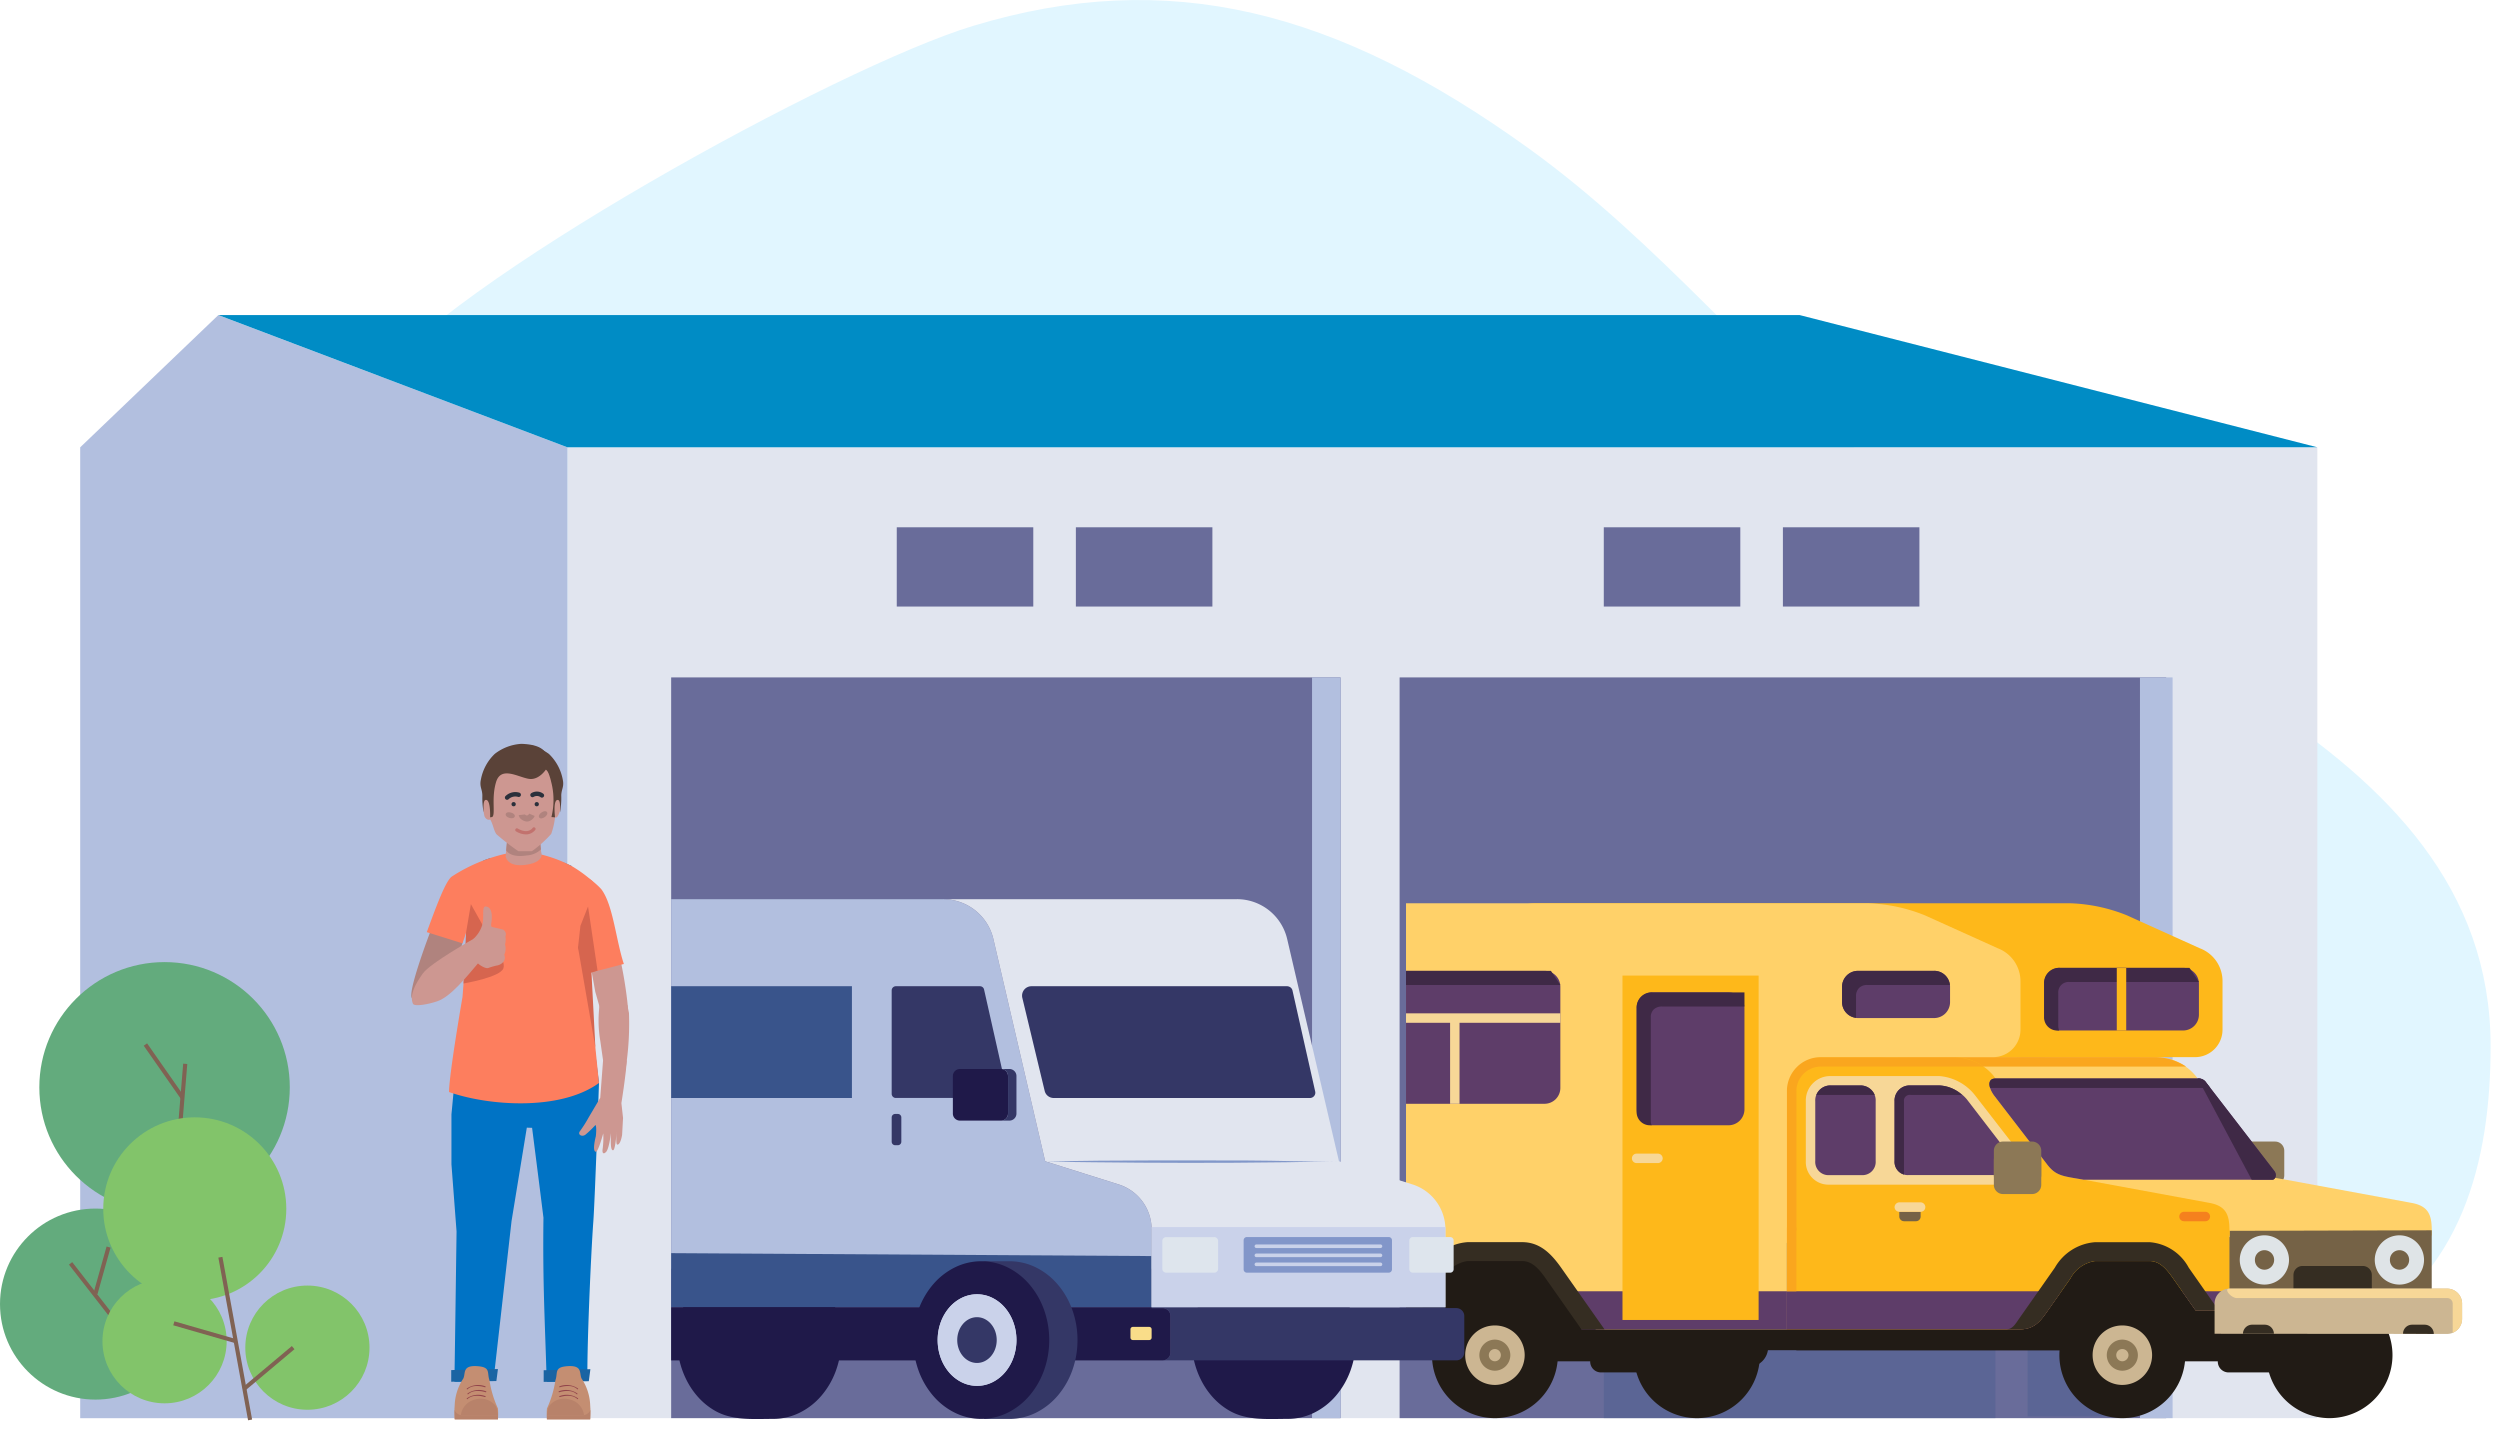 <svg id="Group_3411" data-name="Group 3411" xmlns="http://www.w3.org/2000/svg" xmlns:xlink="http://www.w3.org/1999/xlink" width="207.976" height="119.737" viewBox="0 0 207.976 119.737">
  <defs>
    <clipPath id="clip-path">
      <rect id="Rectangle_926" data-name="Rectangle 926" width="91.009" height="44.585" transform="translate(91.009 44.585) rotate(-180)" fill="none"/>
    </clipPath>
    <clipPath id="clip-path-2">
      <rect id="Rectangle_934" data-name="Rectangle 934" width="91.009" height="47.95" transform="translate(91.009 47.95) rotate(-180)" fill="none"/>
    </clipPath>
  </defs>
  <path id="Path_3402" data-name="Path 3402" d="M-1896.254,115.248c6.385,16.61,26.677,16.928,41.622,16.938l116.766.077c6.722,0,13.739-.059,19.714-3.138,9.268-4.776,11.657-14.416,11.646-24.007-.031-26.258-34.3-34.117-50.569-47.7-10.223-8.539-18.6-19.135-29.452-26.951-15.97-11.506-29.924-15.128-46.229-10.191-11.263,3.41-43.832,21.316-50.208,30.1-4.851,6.686-8.408,8.278-15.158,16.954-6.864,8.822-6.273,15.729-1.89,30.827C-1897.551,106.633-1899.453,106.924-1896.254,115.248Z" transform="translate(1913.701 -18.121)" fill="#e1f6ff"/>
  <rect id="Rectangle_910" data-name="Rectangle 910" width="145.581" height="80.764" transform="translate(47.2 37.212)" fill="#e1e5ef"/>
  <rect id="Rectangle_911" data-name="Rectangle 911" width="55.686" height="61.622" transform="translate(55.834 56.354)" fill="#696c9a"/>
  <rect id="Rectangle_912" data-name="Rectangle 912" width="2.37" height="61.622" transform="translate(109.15 56.354)" fill="#b2bfdf"/>
  <rect id="Rectangle_913" data-name="Rectangle 913" width="63.772" height="61.622" transform="translate(116.434 56.354)" fill="#696c9a"/>
  <rect id="Rectangle_914" data-name="Rectangle 914" width="2.714" height="61.622" transform="translate(178.025 56.354)" fill="#b2bfdf"/>
  <rect id="Rectangle_915" data-name="Rectangle 915" width="11.357" height="6.594" transform="translate(74.602 43.865)" fill="#696c9a"/>
  <rect id="Rectangle_916" data-name="Rectangle 916" width="11.357" height="6.594" transform="translate(89.502 43.865)" fill="#696c9a"/>
  <rect id="Rectangle_917" data-name="Rectangle 917" width="11.357" height="6.594" transform="translate(133.42 43.865)" fill="#696c9a"/>
  <rect id="Rectangle_918" data-name="Rectangle 918" width="11.357" height="6.594" transform="translate(148.32 43.865)" fill="#696c9a"/>
  <g id="Group_3385" data-name="Group 3385" transform="translate(6.671 26.21)">
    <path id="Path_3403" data-name="Path 3403" d="M-1916.342,201.5h40.529V120.734l-29.04-11-11.489,11Z" transform="translate(1916.342 -109.731)" fill="#b2bfdf"/>
  </g>
  <path id="Path_3404" data-name="Path 3404" d="M-1876.186,109.731h131.549l43.072,11h-145.581Z" transform="translate(1894.346 -83.521)" fill="#008cc5"/>
  <g id="Group_3386" data-name="Group 3386" transform="translate(133.42 101.242)" opacity="0.3">
    <path id="Path_3405" data-name="Path 3405" d="M-1444.4,376.422h-14.186v4.466h-6.625v-8.9h-8.116v16.734h32.578v-12.3h-3.651Z" transform="translate(1473.328 -371.983)" fill="#39548b"/>
    <rect id="Rectangle_919" data-name="Rectangle 919" width="8.116" height="8.931" transform="translate(35.259 7.663)" fill="#39548b"/>
  </g>
  <g id="Group_3390" data-name="Group 3390" transform="translate(116.967 73.391)">
    <g id="Group_3389" data-name="Group 3389" clip-path="url(#clip-path)">
      <g id="Group_3388" data-name="Group 3388" transform="translate(-9.888 1.752)">
        <path id="Path_3406" data-name="Path 3406" d="M-1335.629,393.856a5.242,5.242,0,0,1,5.251,5.226,5.246,5.246,0,0,1-5.251,5.25,5.241,5.241,0,0,1-5.225-5.25,5.236,5.236,0,0,1,5.225-5.226Z" transform="translate(1405.096 -361.499)" fill="#211b15" fill-rule="evenodd"/>
        <g id="Group_3387" data-name="Group 3387">
          <path id="Path_3407" data-name="Path 3407" d="M-1286.06,350.045h-2.435a.765.765,0,0,0-.754.754v2.073a.765.765,0,0,0,.754.754h2.435a.765.765,0,0,0,.754-.754V350.8a.765.765,0,0,0-.754-.754Z" transform="translate(1368.256 -330.222)" fill="#8c7856" fill-rule="evenodd"/>
          <path id="Path_3408" data-name="Path 3408" d="M-1460.17,293.563h14.231a2.286,2.286,0,0,0,2.293-2.293v-4.021a2.917,2.917,0,0,0-1.9-2.749l-6.047-2.733a13.823,13.823,0,0,0-4.681-1.005h-44.53a3.024,3.024,0,0,0-3.047,3.063v30.817l8.215,1.226,2.654-3.77a4.219,4.219,0,0,1,3.346-2.121h4.54a4.039,4.039,0,0,1,3.251,2.121l2.875,4.115h15.9v-19.76a2.819,2.819,0,0,1,2.906-2.89Z" transform="translate(1521.459 -280.761)" fill="#feb81a" fill-rule="evenodd"/>
          <path id="Path_3409" data-name="Path 3409" d="M-1375.753,325.507a4.3,4.3,0,0,1,3.55,1.507l.22.267c-.738,0-.581.8-.11,1.429l4.4,5.717c.739.989,1.335.974,3.016,1.272l10.477,1.932c1.382.252,1.681.974,1.681,2.278v.44h-48.064V328.4a2.819,2.819,0,0,1,2.906-2.89Z" transform="translate(1447.739 -312.705)" fill="#ffd169" fill-rule="evenodd"/>
          <path id="Path_3410" data-name="Path 3410" d="M-1355.725,325.507a4.811,4.811,0,0,1,2.8.785h-19.6v-.785Z" transform="translate(1427.71 -312.705)" fill="#faa61e" fill-rule="evenodd"/>
          <path id="Path_3411" data-name="Path 3411" d="M-1294.794,412.3v.471a.9.9,0,0,0,.942.926h3.676a.994.994,0,0,0,1.021-1.037V412.3Z" transform="translate(1372.214 -374.668)" fill="#211b15" fill-rule="evenodd"/>
          <rect id="Rectangle_920" data-name="Rectangle 920" width="21.535" height="3.377" transform="translate(69.473 34.729)" fill="#211b15"/>
          <path id="Path_3412" data-name="Path 3412" d="M-1276.292,375.849v6.675a93.649,93.649,0,0,0-17.514,1.571h.691v-8.2Z" transform="translate(1371.509 -348.644)" fill="#756246" fill-rule="evenodd"/>
          <path id="Path_3413" data-name="Path 3413" d="M-1267.026,386.224h-5.011a.754.754,0,0,0-.754.754v2.058a.754.754,0,0,0,.754.754h5.011a.754.754,0,0,0,.754-.754v-2.058a.754.754,0,0,0-.754-.754Z" transform="translate(1356.506 -356.05)" fill="#352d22" fill-rule="evenodd"/>
          <path id="Path_3414" data-name="Path 3414" d="M-1477.28,412.3v.471a.9.9,0,0,0,.942.926h3.675a1,1,0,0,0,1.037-1.037V412.3Z" transform="translate(1502.49 -374.668)" fill="#211b15" fill-rule="evenodd"/>
          <rect id="Rectangle_921" data-name="Rectangle 921" width="21.519" height="1.806" transform="translate(17.278 36.3)" fill="#211b15"/>
          <path id="Path_3415" data-name="Path 3415" d="M-1333.742,299.539h-10.241a1.327,1.327,0,0,0-1.32,1.319v2.592a1.314,1.314,0,0,0,1.32,1.3h10.241a1.314,1.314,0,0,0,1.32-1.3v-2.592a1.327,1.327,0,0,0-1.32-1.319Z" transform="translate(1408.272 -294.167)" fill="#5e3d69" fill-rule="evenodd"/>
          <path id="Path_3416" data-name="Path 3416" d="M-1333.208,299.539h-10.759a1.249,1.249,0,0,0-1.335,1.319v2.733a1.093,1.093,0,0,0,1.147,1.162h.11a.951.951,0,0,1-.078-.377v-2.733a.863.863,0,0,1,.942-.927h10.76Z" transform="translate(1408.272 -294.167)" fill="#3f2946" fill-rule="evenodd"/>
          <rect id="Rectangle_922" data-name="Rectangle 922" width="0.785" height="5.199" transform="translate(69.017 5.388)" fill="#feb81a"/>
          <path id="Path_3417" data-name="Path 3417" d="M-1498.03,379.528l.8,6.409.094,2.513h-56.2l-8.183-1.6a1.485,1.485,0,0,1-1.131-1.7v-5.623Z" transform="translate(1563.434 -351.27)" fill="#211b15" fill-rule="evenodd"/>
          <path id="Path_3418" data-name="Path 3418" d="M-1406.488,325.507a4.338,4.338,0,0,1,3.566,1.507l.2.267c-.738,0-.581.8-.11,1.429l4.4,5.717c.754.989,1.351.974,3.031,1.272l10.477,1.932c1.366.252,1.665.974,1.665,2.278v.44h-36.817V328.4a2.819,2.819,0,0,1,2.905-2.89Z" transform="translate(1461.651 -312.705)" fill="#feb81a" fill-rule="evenodd"/>
          <path id="Path_3419" data-name="Path 3419" d="M-1356.392,338.857l-4.4-5.717c-.471-.628-.628-1.429.11-1.429h16.823a.752.752,0,0,1,.691.33l5.655,7.336c.3.361.079.754-.126.754h-15.723C-1355.041,339.83-1355.639,339.846-1356.392,338.857Z" transform="translate(1419.613 -317.133)" fill="#5e3d69" fill-rule="evenodd"/>
          <path id="Path_3420" data-name="Path 3420" d="M-1406.488,325.507a4.739,4.739,0,0,1,2.8.785h-13.477a2.042,2.042,0,0,0-2.12,2.1v11.56h-.785V327.611a2.9,2.9,0,0,1,.864-2.1Z" transform="translate(1461.651 -312.705)" fill="#faa61e" fill-rule="evenodd"/>
          <path id="Path_3421" data-name="Path 3421" d="M-1412.465,331h9.016a4.2,4.2,0,0,1,2.969,1.634l3.723,4.806c.911,1.194-.345,2.592-1.775,2.592h-14.12a1.882,1.882,0,0,1-1.933-1.964V333.1a2.034,2.034,0,0,1,2.121-2.1Z" transform="translate(1457.733 -316.623)" fill="#f7d797" fill-rule="evenodd"/>
          <path id="Path_3422" data-name="Path 3422" d="M-1382.766,334.9a3.281,3.281,0,0,0-2.262-1.162h-2.419a1.257,1.257,0,0,0-1.335,1.319v4.963a1.1,1.1,0,0,0,1.147,1.178h7.523c.738,0,1.681-.676,1.052-1.477Z" transform="translate(1439.312 -318.584)" fill="#5e3d69" fill-rule="evenodd"/>
          <path id="Path_3423" data-name="Path 3423" d="M-1383.175,334.527a2.888,2.888,0,0,0-1.854-.785h-2.419a1.257,1.257,0,0,0-1.335,1.319v4.963a1.108,1.108,0,0,0,.785,1.131v-6.094a.479.479,0,0,1,.55-.534Z" transform="translate(1439.312 -318.584)" fill="#3f2946" fill-rule="evenodd"/>
          <path id="Path_3424" data-name="Path 3424" d="M-1408.132,333.742a1.245,1.245,0,0,1,1.319,1.319v4.963a1.1,1.1,0,0,1-1.131,1.178h-2.748a1.1,1.1,0,0,1-1.147-1.178v-4.963a1.249,1.249,0,0,1,1.335-1.319Z" transform="translate(1455.772 -318.584)" fill="#5e3d69" fill-rule="evenodd"/>
          <path id="Path_3425" data-name="Path 3425" d="M-1407.9,333.742a1.287,1.287,0,0,1,1.241.785h-4.854a1.259,1.259,0,0,1,1.241-.785Z" transform="translate(1455.537 -318.584)" fill="#3f2946" fill-rule="evenodd"/>
          <path id="Path_3426" data-name="Path 3426" d="M-1343.166,332.04l.341.443a.4.4,0,0,1-.1.013h-18.21c-.134-.426-.042-.786.453-.786h16.822A.752.752,0,0,1-1343.166,332.04Z" transform="translate(1419.612 -317.133)" fill="#3f2946" fill-rule="evenodd"/>
          <path id="Path_3427" data-name="Path 3427" d="M-1387.409,370.468v.393a.4.4,0,0,0,.393.393h.99a.389.389,0,0,0,.393-.393v-.393Z" transform="translate(1438.332 -344.802)" fill="#756246" fill-rule="evenodd"/>
          <path id="Path_3428" data-name="Path 3428" d="M-1299.922,332.04l5.655,7.336c.3.361.079.754-.126.754h-1.736l-4.484-8.419A.752.752,0,0,1-1299.922,332.04Z" transform="translate(1376.369 -317.133)" fill="#3f2946" fill-rule="evenodd"/>
          <path id="Path_3429" data-name="Path 3429" d="M-1388.389,367.724a.41.41,0,0,0-.393.393.4.4,0,0,0,.393.392h1.775a.388.388,0,0,0,.393-.392.4.4,0,0,0-.393-.393Z" transform="translate(1439.312 -342.843)" fill="#f7d797" fill-rule="evenodd"/>
          <path id="Path_3430" data-name="Path 3430" d="M-1356.716,352.792h-2.435a.764.764,0,0,0-.754.754v2.074a.764.764,0,0,0,.754.754h2.435a.764.764,0,0,0,.754-.754v-2.074a.764.764,0,0,0-.754-.754Z" transform="translate(1418.696 -332.183)" fill="#8c7856" fill-rule="evenodd"/>
          <path id="Path_3431" data-name="Path 3431" d="M-1356.716,350.045h-2.435a.764.764,0,0,0-.754.754v2.073a.765.765,0,0,0,.754.754h2.435a.765.765,0,0,0,.754-.754V350.8a.765.765,0,0,0-.754-.754Z" transform="translate(1418.696 -330.222)" fill="#8c7856" fill-rule="evenodd"/>
          <path id="Path_3432" data-name="Path 3432" d="M-1417.33,377.825h36.032v6.9a1.018,1.018,0,0,1-1.037,1.147h-1.7l-9.361,1.366h-23.938Z" transform="translate(1459.692 -350.054)" fill="#211b15" fill-rule="evenodd"/>
          <path id="Path_3433" data-name="Path 3433" d="M-1459.317,393.856a5.242,5.242,0,0,1,5.251,5.226,5.246,5.246,0,0,1-5.251,5.25,5.241,5.241,0,0,1-5.225-5.25,5.236,5.236,0,0,1,5.225-5.226Z" transform="translate(1493.396 -361.499)" fill="#211b15" fill-rule="evenodd"/>
          <path id="Path_3434" data-name="Path 3434" d="M-1518.06,393.856a5.241,5.241,0,0,1,5.25,5.226,5.246,5.246,0,0,1-5.25,5.25,5.241,5.241,0,0,1-5.226-5.25,5.236,5.236,0,0,1,5.226-5.226Z" transform="translate(1535.333 -361.499)" fill="#211b15" fill-rule="evenodd"/>
          <path id="Path_3435" data-name="Path 3435" d="M-1275.4,393.856a5.241,5.241,0,0,1,5.25,5.226,5.246,5.246,0,0,1-5.25,5.25,5.241,5.241,0,0,1-5.225-5.25,5.236,5.236,0,0,1,5.225-5.226Z" transform="translate(1362.103 -361.499)" fill="#211b15" fill-rule="evenodd"/>
          <path id="Path_3436" data-name="Path 3436" d="M-1328.726,403.519a2.46,2.46,0,0,0-2.466,2.466,2.474,2.474,0,0,0,2.466,2.482,2.487,2.487,0,0,0,2.482-2.482,2.473,2.473,0,0,0-2.482-2.466Z" transform="translate(1398.199 -368.397)" fill="#ccb692" fill-rule="evenodd"/>
          <path id="Path_3437" data-name="Path 3437" d="M-1325.787,407.636a1.3,1.3,0,0,1,1.3,1.288,1.3,1.3,0,0,1-1.3,1.3,1.3,1.3,0,0,1-1.288-1.3,1.294,1.294,0,0,1,1.288-1.288Zm0,.785a.5.5,0,0,0-.5.5.51.51,0,0,0,.5.518.523.523,0,0,0,.518-.518.51.51,0,0,0-.518-.5Z" transform="translate(1395.26 -371.336)" fill="#8c7856" fill-rule="evenodd"/>
          <path id="Path_3438" data-name="Path 3438" d="M-1383.257,375.849v6.675h-2.812l-1.869-2.654c-.5-.723-1.084-1.461-1.964-1.461h-4.539a2.778,2.778,0,0,0-2.057,1.461l-1.869,2.654c-.55.77-1.037,1.571-2.387,1.571h-19.32v-8.2Z" transform="translate(1461.651 -348.644)" fill="#feb81a" fill-rule="evenodd"/>
          <path id="Path_3439" data-name="Path 3439" d="M-1387.2,393.582l1.131,1.6h2.812v-1.6Zm-32.875,0v3.173h19.32c1.351,0,1.838-.8,2.387-1.571l1.115-1.6Z" transform="translate(1461.651 -361.303)" fill="#5e3d69" fill-rule="evenodd"/>
          <path id="Path_3440" data-name="Path 3440" d="M-1338.69,384.993h-1.916l-1.869-2.654c-.5-.723-1.084-1.461-1.964-1.461h-4.539a2.778,2.778,0,0,0-2.057,1.461l-1.869,2.654c-.55.77-1.037,1.571-2.387,1.571h-1.1c.55,0,.786-.456,1.115-.926l2.953-4.21a4.219,4.219,0,0,1,3.346-2.12h4.539a4.039,4.039,0,0,1,3.251,2.12Z" transform="translate(1416.189 -351.113)" fill="#352d22" fill-rule="evenodd"/>
          <path id="Path_3441" data-name="Path 3441" d="M-1564.609,385.347a.8.8,0,0,0-.785.785v.785a.788.788,0,0,0,.785.786.778.778,0,0,0,.785-.786v-.785a.787.787,0,0,0-.785-.785Z" transform="translate(1565.394 -355.424)" fill="#f5811e" fill-rule="evenodd"/>
          <path id="Path_3442" data-name="Path 3442" d="M-1564.609,371.622h0a.8.8,0,0,0-.785.785v1.571a.787.787,0,0,0,.785.785h0a.777.777,0,0,0,.785-.785v-1.571a.787.787,0,0,0-.785-.785Z" transform="translate(1565.394 -345.626)" fill="#ed1450" fill-rule="evenodd"/>
          <path id="Path_3443" data-name="Path 3443" d="M-1432.572,390.666a.79.79,0,0,0-.691.864l.078.895a.8.8,0,0,0,.864.707.814.814,0,0,0,.707-.864l-.094-.9a.8.8,0,0,0-.864-.707Z" transform="translate(1471.07 -359.22)" fill="#211b15" fill-rule="evenodd"/>
          <path id="Path_3444" data-name="Path 3444" d="M-1433.451,381.714a.789.789,0,0,0,.691-.864l-.078-.9a.8.8,0,0,0-.864-.707.812.812,0,0,0-.707.864l.094.9a.8.8,0,0,0,.864.707Z" transform="translate(1471.886 -351.068)" fill="#a2272c" fill-rule="evenodd"/>
          <path id="Path_3445" data-name="Path 3445" d="M-1518.952,293.563h14.231a2.286,2.286,0,0,0,2.293-2.293v-4.021a2.939,2.939,0,0,0-1.9-2.749l-6.047-2.733a13.9,13.9,0,0,0-4.7-1.005h-44.514a3.037,3.037,0,0,0-3.063,3.063v30.817l8.23,1.226,2.655-3.77a4.169,4.169,0,0,1,3.329-2.121h4.555c1.492,0,2.434.99,3.235,2.121l2.89,4.115h15.9v-19.76a2.819,2.819,0,0,1,2.905-2.89Z" transform="translate(1563.434 -280.761)" fill="#ffd169" fill-rule="evenodd"/>
          <path id="Path_3446" data-name="Path 3446" d="M-1552.44,393.582l-1.979,2.827-8.23-1.226v-1.6Zm30.582,0v3.173h-17.09l-1.021-3.173Z" transform="translate(1563.434 -361.303)" fill="#5e3d69" fill-rule="evenodd"/>
          <path id="Path_3447" data-name="Path 3447" d="M-1456.568,301.789h-11.325v28.65h11.325Z" transform="translate(1495.789 -295.773)" fill="#feb81a" fill-rule="evenodd"/>
          <path id="Path_3448" data-name="Path 3448" d="M-1456.126,306.677h-6.329a1.3,1.3,0,0,0-1.32,1.3v8.435a1.327,1.327,0,0,0,1.32,1.319h6.329a1.328,1.328,0,0,0,1.32-1.319V307.98a1.314,1.314,0,0,0-1.32-1.3Z" transform="translate(1492.849 -299.262)" fill="#5e3d69" fill-rule="evenodd"/>
          <path id="Path_3449" data-name="Path 3449" d="M-1454.806,306.677h-7.634a1.244,1.244,0,0,0-1.335,1.3v8.576a1.1,1.1,0,0,0,1.147,1.178h.109a.766.766,0,0,1-.078-.393v-8.576a.879.879,0,0,1,.236-.66.981.981,0,0,1,.707-.251h6.849Z" transform="translate(1492.849 -299.262)" fill="#3f2946" fill-rule="evenodd"/>
          <path id="Path_3450" data-name="Path 3450" d="M-1464.754,353.56a.389.389,0,0,0-.393.393.389.389,0,0,0,.393.393h1.775a.4.4,0,0,0,.393-.393.4.4,0,0,0-.393-.393Z" transform="translate(1493.828 -332.732)" fill="#f7d797" fill-rule="evenodd"/>
          <path id="Path_3451" data-name="Path 3451" d="M-1531.093,300.416h-14.921a1.328,1.328,0,0,0-1.32,1.319v8.42a1.328,1.328,0,0,0,1.32,1.319h14.921a1.317,1.317,0,0,0,1.319-1.319v-8.42a1.317,1.317,0,0,0-1.319-1.319Z" transform="translate(1552.501 -294.793)" fill="#5e3d69" fill-rule="evenodd"/>
          <path id="Path_3452" data-name="Path 3452" d="M-1530.558,300.416H-1546a1.258,1.258,0,0,0-1.336,1.319v8.576a1.092,1.092,0,0,0,1.147,1.162h.11a.951.951,0,0,1-.078-.377v-8.576a.924.924,0,0,1,.251-.675.923.923,0,0,1,.691-.251h15.44Z" transform="translate(1552.501 -294.793)" fill="#3f2946" fill-rule="evenodd"/>
          <rect id="Rectangle_923" data-name="Rectangle 923" width="17.561" height="0.785" transform="translate(5.167 9.158)" fill="#f7d797"/>
          <rect id="Rectangle_924" data-name="Rectangle 924" width="0.785" height="7.131" transform="translate(13.555 9.55)" fill="#f7d797"/>
          <path id="Path_3453" data-name="Path 3453" d="M-1553.284,374.7a.88.88,0,0,0-.911.848v2.309a.877.877,0,0,0,.911.832h2.812a.917.917,0,0,0,.644-.251.744.744,0,0,0,.283-.581v-2.309a.894.894,0,0,0-.927-.848Z" transform="translate(1557.399 -347.821)" fill="#feb81a" fill-rule="evenodd"/>
          <path id="Path_3454" data-name="Path 3454" d="M-1551.057,377.441a.4.4,0,0,0-.392.393.389.389,0,0,0,.392.393h2.293a.389.389,0,0,0,.393-.393.4.4,0,0,0-.393-.393Z" transform="translate(1555.439 -349.78)" fill="#f7d797" fill-rule="evenodd"/>
          <path id="Path_3455" data-name="Path 3455" d="M-1513.117,400.773a3.262,3.262,0,0,1,3.267,3.252,3.265,3.265,0,0,1-3.267,3.267,3.251,3.251,0,0,1-3.251-3.267,3.248,3.248,0,0,1,3.251-3.252Z" transform="translate(1530.395 -366.437)" fill="#211b15" fill-rule="evenodd"/>
          <path id="Path_3456" data-name="Path 3456" d="M-1511.158,403.519a2.46,2.46,0,0,0-2.466,2.466,2.474,2.474,0,0,0,2.466,2.482,2.487,2.487,0,0,0,2.482-2.482,2.473,2.473,0,0,0-2.482-2.466Z" transform="translate(1528.436 -368.397)" fill="#ccb692" fill-rule="evenodd"/>
          <path id="Path_3457" data-name="Path 3457" d="M-1508.219,407.636a1.294,1.294,0,0,1,1.288,1.288,1.3,1.3,0,0,1-1.288,1.3,1.3,1.3,0,0,1-1.288-1.3,1.294,1.294,0,0,1,1.288-1.288Zm0,.785a.5.5,0,0,0-.5.5.51.51,0,0,0,.5.518.51.51,0,0,0,.5-.518.5.5,0,0,0-.5-.5Z" transform="translate(1525.497 -371.336)" fill="#8c7856" fill-rule="evenodd"/>
          <path id="Path_3458" data-name="Path 3458" d="M-1518.14,386.565h-1.917l-2.969-4.225c-.5-.723-1.1-1.461-1.963-1.461h-4.555a2.806,2.806,0,0,0-2.057,1.461l-2.843,4.052-1.744-.267,3.314-4.7a4.168,4.168,0,0,1,3.329-2.12h4.555c1.492,0,2.434.989,3.235,2.12Z" transform="translate(1544.544 -351.113)" fill="#352d22" fill-rule="evenodd"/>
          <path id="Path_3459" data-name="Path 3459" d="M-1458.527,407.415v.6a.863.863,0,0,1-.927.942h-9.628a.8.8,0,0,1-.566-.2.7.7,0,0,1-.2-.55v-.786h-.785v.786a1.553,1.553,0,0,0,.44,1.116,1.583,1.583,0,0,0,1.115.424h9.628a1.636,1.636,0,0,0,1.712-1.728v-.6Z" transform="translate(1497.748 -371.179)" fill="#211b15" fill-rule="evenodd"/>
          <rect id="Rectangle_925" data-name="Rectangle 925" width="0.785" height="5.317" transform="translate(41.577 26.962)" fill="#faa61e"/>
          <path id="Path_3460" data-name="Path 3460" d="M-1275.135,395.341a1.254,1.254,0,0,1-1.241,1.241l-19.351-.015v-2.514a1.244,1.244,0,0,1,1.241-1.241h18.11a1.244,1.244,0,0,1,1.241,1.241Z" transform="translate(1372.88 -360.754)" fill="#ccb692" fill-rule="evenodd"/>
          <path id="Path_3461" data-name="Path 3461" d="M-1271.613,404.052a.765.765,0,0,0-.754-.754h-1.052a.754.754,0,0,0-.754.754h0l2.56.015Zm-13.3,0a.765.765,0,0,0-.754-.754h-1.053a.768.768,0,0,0-.77.754h2.576Z" transform="translate(1367.002 -368.239)" fill="#352d22" fill-rule="evenodd"/>
          <path id="Path_3462" data-name="Path 3462" d="M-1396.38,300.416h-6.346a1.328,1.328,0,0,0-1.32,1.319v1.288a1.328,1.328,0,0,0,1.32,1.32h6.346a1.327,1.327,0,0,0,1.319-1.32v-1.288a1.317,1.317,0,0,0-1.319-1.319Z" transform="translate(1450.208 -294.793)" fill="#5e3d69" fill-rule="evenodd"/>
          <path id="Path_3463" data-name="Path 3463" d="M-1396.38,300.416h-6.377a1.322,1.322,0,0,0-1.288,1.319v1.288a1.323,1.323,0,0,0,1.162,1.3v-1.806a.925.925,0,0,1,.252-.675.923.923,0,0,1,.691-.251h6.864a1.312,1.312,0,0,0-1.3-1.179Z" transform="translate(1450.208 -294.793)" fill="#3f2946" fill-rule="evenodd"/>
          <path id="Path_3464" data-name="Path 3464" d="M-1286.347,377.313a2.05,2.05,0,0,1,2.037,2.038,2.054,2.054,0,0,1-2.037,2.061,2.059,2.059,0,0,1-2.061-2.061,2.055,2.055,0,0,1,2.061-2.038Zm0,1.237a.792.792,0,0,0-.8.8.8.8,0,0,0,.8.824.813.813,0,0,0,.8-.824.807.807,0,0,0-.8-.8Z" transform="translate(1367.655 -349.689)" fill="#dfe4e7" fill-rule="evenodd"/>
          <path id="Path_3465" data-name="Path 3465" d="M-1247.093,377.313a2.05,2.05,0,0,1,2.038,2.038,2.054,2.054,0,0,1-2.038,2.061,2.059,2.059,0,0,1-2.061-2.061,2.055,2.055,0,0,1,2.061-2.038Zm0,1.237a.792.792,0,0,0-.8.8.8.8,0,0,0,.8.824.813.813,0,0,0,.8-.824.807.807,0,0,0-.8-.8Z" transform="translate(1339.632 -349.689)" fill="#dfe4e7" fill-rule="evenodd"/>
          <path id="Path_3466" data-name="Path 3466" d="M-1272.517,395.341a1.251,1.251,0,0,1-.785,1.146v-2.435a.456.456,0,0,0-.456-.455h-17.5c-.487,0-1.131-.786-.613-.786h18.11a1.244,1.244,0,0,1,1.241,1.241Z" transform="translate(1370.263 -360.754)" fill="#f7d797" fill-rule="evenodd"/>
          <path id="Path_3467" data-name="Path 3467" d="M-1305.6,370.468a.4.4,0,0,0-.393.393.389.389,0,0,0,.393.393h1.775a.389.389,0,0,0,.393-.393.4.4,0,0,0-.393-.393Z" transform="translate(1380.21 -344.802)" fill="#f5811e" fill-rule="evenodd"/>
        </g>
      </g>
    </g>
  </g>
  <g id="Group_3392" data-name="Group 3392" transform="translate(34.212 61.88)">
    <path id="Path_3468" data-name="Path 3468" d="M-1797.977,273.781c.078,1.587.748,5.364,1.394,8.792l.473,3.747s-.347,9.825-.469,11.486c-.219,2.966-.556,10.99-.489,13.266-.751.061-2.638.134-3.391.108-.148-5.037-.342-8.137-.272-13.649-.28-2.271-.946-7.477-.946-7.477l-.438-.013-1.27,7.765-1.509,13.312c-.244,0-.7,0-.945,0-.475,0-1.811.089-2.3.057.073-4.5.115-7.949.179-12.493l-.425-5.594v-4.151l.425-4.486,1.667-6.962a3.713,3.713,0,0,0,.213-1.022c.576-2.287.025-2.644.063-4.361.054-2.4.3-4.3.3-4.3l.584-.193s-.409,4.591-.3,5.457a22.435,22.435,0,0,1,3.461.108,13.433,13.433,0,0,0,3.05-.28,47.89,47.89,0,0,1-.15-4.918l.669.282C-1798.417,270.089-1798.1,271.183-1797.977,273.781Z" transform="translate(1811.729 -258.11)" fill="#0073c5"/>
    <path id="Path_3469" data-name="Path 3469" d="M-1815.831,288.633s-.005.024-.017.068a15.4,15.4,0,0,1-1.181,2.971c-.938,1.864-2.415,2.337-3,1.53-.377-.518,1.505-5.448,1.505-5.448a1.421,1.421,0,0,1,1.773-.508A1.247,1.247,0,0,1-1815.831,288.633Z" transform="translate(1820.081 -272.046)" fill="#b0837e"/>
    <path id="Path_3470" data-name="Path 3470" d="M-1764.268,308.071a.916.916,0,0,0-1.322.673,9.934,9.934,0,0,0,.068,2.9l.346,2.421c.013.346-.025,1.011.489,1.263s.581.093,1,.093a24.307,24.307,0,0,0,.552-6.082s-.116-.555-.108-.607C-1763.561,308.157-1763.76,308.263-1764.268,308.071Z" transform="translate(1781.248 -286.934)" fill="#cd9791"/>
    <path id="Path_3471" data-name="Path 3471" d="M-1764.9,300.207a34.911,34.911,0,0,0-.608-3.6c-.885.222-1.551.424-2.454.617l.4,2.212.375,1.319c.048.819.254,1.279.945,1.465.524.14.937.288,1.409-.158A12.224,12.224,0,0,0-1764.9,300.207Z" transform="translate(1782.871 -278.811)" fill="#cd9791"/>
    <path id="Path_3472" data-name="Path 3472" d="M-1802.15,270.287c-.206,2.179,0,2.967-.244,4.5l.564,4.4.59,5.786c-3.226,2.343-9.182,1.909-12.476.752.012-1.528,1.122-7.91,1.122-7.91s.409-5.031.3-5.362c-.094.312-.217.671-.33.965.012-.045.017-.068.017-.068l-2.958-.927c.727-1.976,1.556-4.267,2.084-4.626a13.758,13.758,0,0,1,4.8-1.964,4.52,4.52,0,0,1,1.778-.044,11.251,11.251,0,0,1,3.371,1.124,10.965,10.965,0,0,1,1.714,1.239C-1801.517,268.447-1801.926,268.874-1802.15,270.287Z" transform="translate(1816.858 -256.758)" fill="#fd7e5e"/>
    <path id="Path_3473" data-name="Path 3473" d="M-1771.851,281.194c.9-.192,1.787-.45,2.672-.671-.657-1.982-.89-4.9-1.86-6.2-.138-.184-1.013-1.008-1.24-.972-.832.133-.344,1.136-.686,1.808a6.124,6.124,0,0,0,.171,5.571l.391-1.9Z" transform="translate(1786.866 -262.208)" fill="#fd7e5e"/>
    <path id="Path_3474" data-name="Path 3474" d="M-1804.264,281.01l-.4,2.357-.213,4.245s3.071-.511,3.32-1.271-1.212-2.658-1.212-2.658Z" transform="translate(1809.226 -267.676)" fill="#d6654f"/>
    <path id="Path_3475" data-name="Path 3475" d="M-1790.879,260.47c-1.677.268-1.761-.706-1.761-.706l.044-.476.213-2.263,2.427-.189.252,2.366.026.242S-1789.342,260.225-1790.879,260.47Z" transform="translate(1800.491 -250.418)" fill="#cd9791"/>
    <path id="Path_3476" data-name="Path 3476" d="M-1789.593,259.2a1.829,1.829,0,0,1-1.159.5c-1.085.173-1.542-.142-1.733-.416l.213-2.263,2.427-.189Z" transform="translate(1800.381 -250.418)" fill="#b0837e"/>
    <path id="Path_3477" data-name="Path 3477" d="M-1814.715,290.989s-3.657,2.043-4.279,2.915-1.121,1.786-.825,2.513c.109.27,1.294.058,2.056-.211,1.117-.4,2.371-1.98,3.521-3.336Z" transform="translate(1819.957 -274.8)" fill="#cd9791"/>
    <path id="Path_3478" data-name="Path 3478" d="M-1806.9,297.894" transform="translate(1810.669 -279.729)" fill="#b2c9e9"/>
    <path id="Path_3479" data-name="Path 3479" d="M-1771.194,332.312a10.457,10.457,0,0,0,.733-1.158l.953-1.613.236-3.121h1.97c-.066,1.229-.446,3.562-.446,3.562l.137,1.235-.078,1.409s-.124.827-.4.809c-.142-.013-.058-.957-.064-1.061,0,.136-.1,1.5-.281,1.527-.253.047-.187-.879-.189-1.419,0,0-.149,1.411-.437,1.593-.1.11-.327.188-.243-.32a6.89,6.89,0,0,0,.046-1.256c-.024.079-.42,1.54-.61,1.528-.347-.013-.008-1.285-.008-1.285s.092-.78-.029-.94a8.282,8.282,0,0,1-.843.812C-1771.046,332.824-1771.417,332.589-1771.194,332.312Z" transform="translate(1785.23 -300.093)" fill="#cd9791"/>
    <path id="Path_3480" data-name="Path 3480" d="M-1770.755,281.692l-.635,1.611-.2,1.806.834,2.173.791-.252Z" transform="translate(1785.463 -268.163)" fill="#d6654f"/>
    <path id="Path_3481" data-name="Path 3481" d="M-1802.5,284.364a2.623,2.623,0,0,0,.682-1.053c.236-.674-.067-1.66.329-1.617.64.067.489,1.137.447,1.39s.042.312.042.312.826.177.96.236a.427.427,0,0,1,.177.539,1.627,1.627,0,0,1-.034.682,1.215,1.215,0,0,1-.067.859.571.571,0,0,1-.059.573.9.9,0,0,1-.6.328,5.837,5.837,0,0,0-.674.2c-.228.093-1.146-.371-1.4-1.188A2.04,2.04,0,0,1-1802.5,284.364Z" transform="translate(1807.699 -268.163)" fill="#cd9791"/>
    <path id="Path_3482" data-name="Path 3482" d="M-1780.565,243.5a8.764,8.764,0,0,0,.259-4.117c-.088-.327-.563-.331-.833-.559l-.191,1.033A23.45,23.45,0,0,1-1780.565,243.5Z" transform="translate(1792.417 -237.559)" fill="#5a4238"/>
    <path id="Path_3483" data-name="Path 3483" d="M-1794.09,240.559a2.48,2.48,0,0,0-.825-.728,3.73,3.73,0,0,0-2.42-.207,4.079,4.079,0,0,0-2.471,1.6,4.584,4.584,0,0,1,.194,1.294c0,.5-.033.563,0,1.059.017.073.075.429.094.5.112.266.342.346.475.27.227.344.318.991.534,1.239a19.916,19.916,0,0,0,1.81,1.4h1.134a9.692,9.692,0,0,0,1.6-1.434,6.158,6.158,0,0,0,.322-1.387c.216.138.334-.351.446-.609a4.326,4.326,0,0,0-.135-1.116C-1793.386,241.836-1793.944,241.154-1794.09,240.559Zm-5.063,3.612a.259.259,0,0,1,.108.005Z" transform="translate(1805.607 -238.057)" fill="#cd9791"/>
    <path id="Path_3484" data-name="Path 3484" d="M-1796.552,234.405a3.977,3.977,0,0,0-2.222.835,3.938,3.938,0,0,0-1.146,2.1c-.155.672.136.83.113,1.449a6.81,6.81,0,0,0,.1,1.291c.029.011-.089-.96.168-1.01.443-.087.378,1.451.378,1.451l.174-.03c.3-.2-.089-1.546.323-2.907s1.841-.4,2.74-.266c.815.122,1.4-.748,1.452-.846,0-.1.009-.331.027-.806C-1794.4,234.6-1795.763,234.431-1796.552,234.405Z" transform="translate(1805.721 -234.404)" fill="#5a4238"/>
    <path id="Path_3485" data-name="Path 3485" d="M-1782.745,237.564a3.941,3.941,0,0,0-1.146-2.1,5.183,5.183,0,0,0-1.519-.747,10.007,10.007,0,0,0-.007,1.034l.019.085c.107.1.214.2.317.306.359.367.786.116.99.557a4.678,4.678,0,0,1,.39,1.092,5.962,5.962,0,0,1,.021,2.927l.3.023s-.192-1.531.252-1.444c.256.05.139,1.021.168,1.01a6.8,6.8,0,0,0,.1-1.291C-1782.882,238.395-1782.59,238.237-1782.745,237.564Z" transform="translate(1795.342 -234.626)" fill="#5a4238"/>
    <path id="Path_3486" data-name="Path 3486" d="M-1789.008,259.267a1.658,1.658,0,0,1-.768-.251.137.137,0,0,1-.049-.188.138.138,0,0,1,.188-.05c.859.5,1.217-.018,1.232-.04a.138.138,0,0,1,.191-.039.137.137,0,0,1,.039.191A.98.98,0,0,1-1789.008,259.267Z" transform="translate(1798.495 -251.733)" fill="#c2726e"/>
    <path id="Path_3487" data-name="Path 3487" d="M-1792.666,249.08a.182.182,0,0,1-.123-.044.184.184,0,0,1-.02-.259,1.165,1.165,0,0,1,1.159-.292.184.184,0,0,1,.123.229.183.183,0,0,1-.228.123.81.81,0,0,0-.776.179A.184.184,0,0,1-1792.666,249.08Z" transform="translate(1800.643 -244.423)" fill="#2b303b"/>
    <path id="Path_3488" data-name="Path 3488" d="M-1785.292,248.763a.183.183,0,0,1-.153-.1.184.184,0,0,1,.081-.247.88.88,0,0,1,.987.063.183.183,0,0,1,.015.259.183.183,0,0,1-.257.016.52.52,0,0,0-.579-.011A.182.182,0,0,1-1785.292,248.763Z" transform="translate(1795.369 -244.323)" fill="#2b303b"/>
    <circle id="Ellipse_94" data-name="Ellipse 94" cx="0.178" cy="0.178" r="0.178" transform="translate(8.339 4.843)" fill="#2b303b"/>
    <circle id="Ellipse_95" data-name="Ellipse 95" cx="0.178" cy="0.178" r="0.178" transform="translate(10.263 4.843)" fill="#2b303b"/>
    <ellipse id="Ellipse_96" data-name="Ellipse 96" cx="0.234" cy="0.394" rx="0.234" ry="0.394" transform="translate(7.793 6.059) rotate(-74.228)" fill="#b0837e"/>
    <ellipse id="Ellipse_97" data-name="Ellipse 97" cx="0.394" cy="0.234" rx="0.394" ry="0.234" transform="translate(10.512 5.934) rotate(-34.64)" fill="#b0837e"/>
    <path id="Path_3489" data-name="Path 3489" d="M-1787.11,255.036a.523.523,0,0,1-.37.308c-.165.025-.46-.142-.479-.308" transform="translate(1797.149 -249.133)" fill="none" stroke="#b0837e" stroke-miterlimit="10" stroke-width="0.5"/>
    <path id="Path_3490" data-name="Path 3490" d="M-1770.659,288.328l-.93,1.518,1.445,8.334Z" transform="translate(1785.463 -272.9)" fill="#d6654f"/>
    <path id="Path_3491" data-name="Path 3491" d="M-1808.455,416.28l3.886-.086-.131,1-3.756.055Z" transform="translate(1811.781 -364.183)" fill="#1a64a3"/>
    <path id="Path_3492" data-name="Path 3492" d="M-1781.577,416.323l3.886-.086-.131,1-3.756.055Z" transform="translate(1792.594 -364.213)" fill="#1a64a3"/>
    <path id="Path_3493" data-name="Path 3493" d="M-1803.891,418.859a8.7,8.7,0,0,1-.706-2.35c-.224-.631.131-1.09-1-1.17-1.386-.1-.911.706-1.23,1.109a4.3,4.3,0,0,0-.664,2.149,8.233,8.233,0,0,0,0,1.164h3.6A6.1,6.1,0,0,0-1803.891,418.859Z" transform="translate(1811.104 -363.566)" fill="#c48e72"/>
    <path id="Path_3494" data-name="Path 3494" d="M-1802.869,425.309a1.581,1.581,0,0,0-1.619-.418,1.54,1.54,0,0,0-1.179,1.3h3.089S-1802.6,425.543-1802.869,425.309Z" transform="translate(1809.791 -370.344)" fill="#b8826a"/>
    <path id="Path_3495" data-name="Path 3495" d="M-1803.9,424.039a.042.042,0,0,1-.03-.013.042.042,0,0,1,0-.059,1.653,1.653,0,0,1,1.533-.182.041.041,0,0,1,.025.053.041.041,0,0,1-.053.025c-.009,0-.938-.324-1.448.163A.041.041,0,0,1-1803.9,424.039Z" transform="translate(1808.557 -369.521)" fill="#92454b"/>
    <path id="Path_3496" data-name="Path 3496" d="M-1803.705,422.635a.042.042,0,0,1-.03-.013.042.042,0,0,1,0-.059,1.652,1.652,0,0,1,1.533-.181.042.042,0,0,1,.026.053.041.041,0,0,1-.053.025c-.009,0-.938-.324-1.448.163A.041.041,0,0,1-1803.705,422.635Z" transform="translate(1808.42 -368.519)" fill="#92454b"/>
    <path id="Path_3497" data-name="Path 3497" d="M-1803.9,421.192a.042.042,0,0,1-.03-.013.041.041,0,0,1,0-.059,1.652,1.652,0,0,1,1.533-.182.042.042,0,0,1,.025.053.041.041,0,0,1-.053.025c-.009,0-.938-.324-1.448.163A.041.041,0,0,1-1803.9,421.192Z" transform="translate(1808.557 -367.489)" fill="#92454b"/>
    <path id="Path_3498" data-name="Path 3498" d="M-1803.9,428.075h-3.089s-.588-.139-.526-.617l.018.96h3.6Z" transform="translate(1811.115 -372.224)" fill="#b8826a"/>
    <g id="Group_3391" data-name="Group 3391" transform="translate(11.269 51.764)">
      <path id="Path_3499" data-name="Path 3499" d="M-1780.675,418.859a8.7,8.7,0,0,0,.706-2.35c.223-.631-.132-1.09,1-1.17,1.385-.1.911.706,1.23,1.109a4.3,4.3,0,0,1,.663,2.149,8.258,8.258,0,0,1,0,1.164h-3.6A6.113,6.113,0,0,1-1780.675,418.859Z" transform="translate(1780.694 -415.33)" fill="#c48e72"/>
      <path id="Path_3500" data-name="Path 3500" d="M-1780.336,425.309a1.581,1.581,0,0,1,1.619-.418,1.54,1.54,0,0,1,1.178,1.3h-3.089S-1780.605,425.543-1780.336,425.309Z" transform="translate(1780.646 -422.108)" fill="#b8826a"/>
      <path id="Path_3501" data-name="Path 3501" d="M-1775.527,424.039a.041.041,0,0,0,.03-.013.041.041,0,0,0,0-.059,1.653,1.653,0,0,0-1.533-.182.041.041,0,0,0-.025.053.041.041,0,0,0,.053.025c.009,0,.938-.324,1.448.163A.042.042,0,0,0-1775.527,424.039Z" transform="translate(1778.099 -421.285)" fill="#92454b"/>
      <path id="Path_3502" data-name="Path 3502" d="M-1775.718,422.635a.041.041,0,0,0,.03-.013.041.041,0,0,0,0-.059,1.653,1.653,0,0,0-1.533-.181.041.041,0,0,0-.025.053.041.041,0,0,0,.053.025c.009,0,.938-.324,1.448.163A.041.041,0,0,0-1775.718,422.635Z" transform="translate(1778.236 -420.283)" fill="#92454b"/>
      <path id="Path_3503" data-name="Path 3503" d="M-1775.527,421.192a.042.042,0,0,0,.03-.013.041.041,0,0,0,0-.059,1.652,1.652,0,0,0-1.533-.182.041.041,0,0,0-.025.053.041.041,0,0,0,.053.025c.009,0,.938-.324,1.448.163A.042.042,0,0,0-1775.527,421.192Z" transform="translate(1778.099 -419.253)" fill="#92454b"/>
      <path id="Path_3504" data-name="Path 3504" d="M-1780.627,428.075h3.089s.588-.139.526-.617l-.018.96h-3.6Z" transform="translate(1780.646 -423.988)" fill="#b8826a"/>
    </g>
  </g>
  <g id="Group_3393" data-name="Group 3393" transform="translate(0 80.037)">
    <circle id="Ellipse_98" data-name="Ellipse 98" cx="10.418" cy="10.418" r="10.418" transform="translate(3.272)" fill="#63ab7d"/>
    <rect id="Rectangle_927" data-name="Rectangle 927" width="0.343" height="5.376" transform="matrix(0.82, -0.573, 0.573, 0.82, 11.956, 6.956)" fill="#806253"/>
    <rect id="Rectangle_928" data-name="Rectangle 928" width="5.376" height="0.343" transform="translate(14.799 13.807) rotate(-85.314)" fill="#806253"/>
    <circle id="Ellipse_99" data-name="Ellipse 99" cx="7.946" cy="7.946" r="7.946" transform="translate(0 20.504)" fill="#63ab7d"/>
    <circle id="Ellipse_100" data-name="Ellipse 100" cx="7.614" cy="7.614" r="7.614" transform="translate(8.589 12.915)" fill="#82c46a"/>
    <circle id="Ellipse_101" data-name="Ellipse 101" cx="5.166" cy="5.166" r="5.166" transform="translate(20.407 26.909)" fill="#82c46a"/>
    <rect id="Rectangle_929" data-name="Rectangle 929" width="0.343" height="13.759" transform="translate(18.165 24.583) rotate(-10.349)" fill="#806253"/>
    <rect id="Rectangle_930" data-name="Rectangle 930" width="5.376" height="0.342" transform="matrix(0.766, -0.643, 0.643, 0.766, 20.161, 35.398)" fill="#806253"/>
    <rect id="Rectangle_931" data-name="Rectangle 931" width="0.343" height="5.376" transform="matrix(0.789, -0.614, 0.614, 0.789, 5.737, 25.169)" fill="#806253"/>
    <rect id="Rectangle_932" data-name="Rectangle 932" width="4.02" height="0.343" transform="matrix(0.27, -0.963, 0.963, 0.27, 7.781, 27.531)" fill="#806253"/>
    <circle id="Ellipse_102" data-name="Ellipse 102" cx="5.166" cy="5.166" r="5.166" transform="translate(8.524 26.374)" fill="#82c46a"/>
    <rect id="Rectangle_933" data-name="Rectangle 933" width="0.343" height="5.376" transform="translate(14.413 30.215) rotate(-73.926)" fill="#806253"/>
  </g>
  <g id="Group_3410" data-name="Group 3410" transform="translate(55.834 71.787)">
    <g id="Group_3409" data-name="Group 3409" clip-path="url(#clip-path-2)">
      <g id="Group_3408" data-name="Group 3408" transform="translate(-20.833 3.019)">
        <g id="Group_3407" data-name="Group 3407">
          <g id="Group_3394" data-name="Group 3394" transform="translate(21.33 30.104)">
            <path id="Path_3505" data-name="Path 3505" d="M-1585.156,384.819h-1.7l-.161-.009-.161,0c-.053,0-.107,0-.161,0s-.107.005-.16.009a4.972,4.972,0,0,0-2.2.515,5.7,5.7,0,0,0-1.8,1.405,6.711,6.711,0,0,0-1.211,2.085,7.451,7.451,0,0,0-.444,2.553,7.52,7.52,0,0,0,.2,1.728,7.276,7.276,0,0,0,.6,1.636,6.464,6.464,0,0,0,.985,1.424,5.7,5.7,0,0,0,1.358,1.091,4.62,4.62,0,0,0,1.148.461,6.988,6.988,0,0,0,1.219.193c.413.032.832.038,1.249.036s.831-.013,1.237-.013a4.969,4.969,0,0,0,2.2-.515,5.7,5.7,0,0,0,1.8-1.405,6.71,6.71,0,0,0,1.211-2.085,7.456,7.456,0,0,0,.444-2.552,7.457,7.457,0,0,0-.444-2.553,6.713,6.713,0,0,0-1.211-2.085,5.7,5.7,0,0,0-1.8-1.405A4.972,4.972,0,0,0-1585.156,384.819Z" transform="translate(1635.959 -384.807)" fill="#1f1949"/>
            <path id="Path_3506" data-name="Path 3506" d="M-1734.77,384.818h-1.7c-.054,0-.107-.007-.161-.009s-.107,0-.161,0-.107,0-.161,0-.107,0-.16.009a4.969,4.969,0,0,0-2.2.515,5.7,5.7,0,0,0-1.8,1.405,6.717,6.717,0,0,0-1.211,2.084,7.459,7.459,0,0,0-.444,2.553,7.51,7.51,0,0,0,.2,1.728,7.279,7.279,0,0,0,.6,1.636,6.456,6.456,0,0,0,.985,1.424,5.7,5.7,0,0,0,1.358,1.091,4.6,4.6,0,0,0,1.148.461,7.022,7.022,0,0,0,1.219.194c.413.032.832.038,1.249.036s.832-.012,1.237-.012a4.972,4.972,0,0,0,2.2-.515,5.7,5.7,0,0,0,1.8-1.405,6.709,6.709,0,0,0,1.211-2.085,7.448,7.448,0,0,0,.444-2.553,7.447,7.447,0,0,0-.444-2.552,6.705,6.705,0,0,0-1.211-2.085,5.7,5.7,0,0,0-1.8-1.405A4.969,4.969,0,0,0-1734.77,384.818Z" transform="translate(1742.768 -384.806)" fill="#1f1949"/>
          </g>
          <g id="Group_3396" data-name="Group 3396">
            <g id="Group_3395" data-name="Group 3395" transform="translate(0.291)">
              <path id="Path_3507" data-name="Path 3507" d="M-1755.792,307.057a3.913,3.913,0,0,0-.2-1.235,3.922,3.922,0,0,0-.561-1.086,3.928,3.928,0,0,0-.868-.861,3.917,3.917,0,0,0-1.119-.561l-1.527-.481-1.527-.481-1.527-.481-1.527-.481-1.077-4.621-1.077-4.622-1.077-4.621-1.077-4.621a4.287,4.287,0,0,0-.564-1.339,4.308,4.308,0,0,0-.949-1.05,4.294,4.294,0,0,0-1.238-.685,4.287,4.287,0,0,0-1.432-.245h-37.34a2.8,2.8,0,0,0-1.021.191,2.8,2.8,0,0,0-.857.528,2.811,2.811,0,0,0-.617.8,2.812,2.812,0,0,0-.3.995l-.758,7.056-.758,7.056-.758,7.056-.758,7.056h60.512v-3.26Z" transform="translate(1816.304 -279.585)" fill="#b2bfdf"/>
            </g>
            <path id="Path_3508" data-name="Path 3508" d="M-1817.313,386.686h60.794v-4.258l-15.09-.092-15.09-.092-15.09-.092-15.09-.092-.105.977-.1.977-.1.976-.1.977q-.01.091-.015.181c0,.06-.006.12-.007.18s0,.12,0,.18S-1817.317,386.627-1817.313,386.686Z" transform="translate(1817.322 -352.741)" fill="#39548b"/>
          </g>
          <g id="Group_3397" data-name="Group 3397" transform="translate(0.009)">
            <path id="Path_3509" data-name="Path 3509" d="M-1661.243,282.9l1.077,4.621,1.077,4.621,1.077,4.622,1.077,4.621,1.527.481,1.527.481,1.527.481,1.527.481a3.917,3.917,0,0,1,1.119.561,3.928,3.928,0,0,1,.868.861,3.922,3.922,0,0,1,.561,1.086,3.913,3.913,0,0,1,.2,1.235v6.473h24.439v-6.473a3.916,3.916,0,0,0-.2-1.235,3.929,3.929,0,0,0-.561-1.086,3.925,3.925,0,0,0-.868-.861,3.914,3.914,0,0,0-1.119-.561l-1.527-.481-1.527-.481-1.527-.481-1.527-.481-1.077-4.621-1.077-4.622-1.077-4.621-1.077-4.621a4.288,4.288,0,0,0-.564-1.339,4.3,4.3,0,0,0-.948-1.05,4.294,4.294,0,0,0-1.238-.685,4.286,4.286,0,0,0-1.432-.245h-24.44a4.287,4.287,0,0,1,1.432.245,4.294,4.294,0,0,1,1.238.685,4.308,4.308,0,0,1,.949,1.05A4.287,4.287,0,0,1-1661.243,282.9Z" transform="translate(1708.875 -279.585)" fill="#e1e5ef"/>
            <path id="Path_3510" data-name="Path 3510" d="M-1604.8,398.3h.905a.661.661,0,0,1,.259.052.671.671,0,0,1,.211.142.67.67,0,0,1,.143.211.667.667,0,0,1,.052.259v3.02a.667.667,0,0,1-.052.259.67.67,0,0,1-.143.211.666.666,0,0,1-.211.142.66.66,0,0,1-.259.052h24.44a.661.661,0,0,0,.259-.052.663.663,0,0,0,.211-.142.658.658,0,0,0,.143-.211.662.662,0,0,0,.052-.259v-3.02a.662.662,0,0,0-.052-.259.658.658,0,0,0-.143-.211.668.668,0,0,0-.211-.142.662.662,0,0,0-.259-.052h-.905v-.069H-1604.8v.069Z" transform="translate(1665.595 -364.285)" fill="#343766"/>
            <path id="Path_3511" data-name="Path 3511" d="M-1815.773,401.263a4.2,4.2,0,0,0,.655.589,4.2,4.2,0,0,0,.755.435,4.194,4.194,0,0,0,.829.27,4.18,4.18,0,0,0,.876.093h57.068a.66.66,0,0,0,.259-.052.666.666,0,0,0,.211-.142.67.67,0,0,0,.143-.211.667.667,0,0,0,.052-.259v-3.02a.667.667,0,0,0-.052-.259.67.67,0,0,0-.143-.211.671.671,0,0,0-.211-.142.661.661,0,0,0-.259-.052h-.905v-.069h-60.794a4.2,4.2,0,0,0,.1.69,4.188,4.188,0,0,0,.215.661,4.171,4.171,0,0,0,.323.619,4.178,4.178,0,0,0,.426.562l.113.125.113.125.113.125Z" transform="translate(1817.29 -364.285)" fill="#1f1949"/>
          </g>
          <g id="Group_3398" data-name="Group 3398" transform="translate(50.022 7.239)">
            <path id="Path_3512" data-name="Path 3512" d="M-1620.423,304.888H-1641.7a.775.775,0,0,0-.348.082.786.786,0,0,0-.265.216.782.782,0,0,0-.148.308.774.774,0,0,0,0,.357l.465,1.934.464,1.934.464,1.934.465,1.934a.778.778,0,0,0,.1.242.785.785,0,0,0,.172.189.788.788,0,0,0,.224.124.781.781,0,0,0,.259.044h21.313a.444.444,0,0,0,.2-.046.452.452,0,0,0,.152-.122.45.45,0,0,0,.086-.175.45.45,0,0,0,0-.2l-.472-2.1-.473-2.1-.472-2.1-.472-2.1a.447.447,0,0,0-.058-.141.447.447,0,0,0-.1-.11.437.437,0,0,0-.13-.072A.445.445,0,0,0-1620.423,304.888Z" transform="translate(1642.485 -304.888)" fill="#343766"/>
          </g>
          <g id="Group_3399" data-name="Group 3399" transform="translate(39.18 7.239)">
            <path id="Path_3513" data-name="Path 3513" d="M-1673.032,304.888h-7a.346.346,0,0,0-.136.027.351.351,0,0,0-.111.075.349.349,0,0,0-.075.111.35.35,0,0,0-.027.136v8.6a.347.347,0,0,0,.027.135.348.348,0,0,0,.074.11.347.347,0,0,0,.11.074.343.343,0,0,0,.135.027h8.937a.344.344,0,0,0,.154-.036.347.347,0,0,0,.117-.094.353.353,0,0,0,.067-.135.343.343,0,0,0,0-.158l-.484-2.15-.484-2.15-.484-2.15-.484-2.15a.351.351,0,0,0-.045-.11.344.344,0,0,0-.077-.086.342.342,0,0,0-.1-.056A.345.345,0,0,0-1673.032,304.888Z" transform="translate(1680.379 -304.888)" fill="#343766"/>
          </g>
          <path id="Path_3514" data-name="Path 3514" d="M-1580.362,381.587h-24.44v-6.67h24.44v6.67Z" transform="translate(1665.605 -347.642)" fill="#cad2ea"/>
          <path id="Path_3515" data-name="Path 3515" d="M-1597.38,380.775h-4a.318.318,0,0,1-.126-.025.329.329,0,0,1-.1-.069.325.325,0,0,1-.069-.1.327.327,0,0,1-.025-.126v-2.318a.325.325,0,0,1,.025-.126.329.329,0,0,1,.069-.1.33.33,0,0,1,.1-.069.324.324,0,0,1,.126-.025h4a.323.323,0,0,1,.126.025.326.326,0,0,1,.1.069.329.329,0,0,1,.069.1.322.322,0,0,1,.026.126v2.318a.325.325,0,0,1-.026.126.325.325,0,0,1-.069.1.325.325,0,0,1-.1.069A.318.318,0,0,1-1597.38,380.775Z" transform="translate(1663.394 -349.707)" fill="#dee5ed"/>
          <path id="Path_3516" data-name="Path 3516" d="M-1526.471,380.775h-3.109a.287.287,0,0,1-.112-.023.29.29,0,0,1-.092-.062.282.282,0,0,1-.062-.092.288.288,0,0,1-.023-.112V378.1a.289.289,0,0,1,.023-.112.286.286,0,0,1,.062-.092.291.291,0,0,1,.092-.062.287.287,0,0,1,.112-.023h3.109a.288.288,0,0,1,.112.023.292.292,0,0,1,.092.062.292.292,0,0,1,.062.092.287.287,0,0,1,.023.112v2.389a.285.285,0,0,1-.023.112.289.289,0,0,1-.062.092.292.292,0,0,1-.092.062A.288.288,0,0,1-1526.471,380.775Z" transform="translate(1612.11 -349.707)" fill="#dee5ed"/>
          <g id="Group_3401" data-name="Group 3401" transform="translate(40.983 30.117)">
            <path id="Path_3517" data-name="Path 3517" d="M-1651.39,384.85h-2.111v13.115h2.111a4.969,4.969,0,0,0,2.2-.515,5.7,5.7,0,0,0,1.8-1.405,6.711,6.711,0,0,0,1.211-2.085,7.447,7.447,0,0,0,.444-2.552,7.448,7.448,0,0,0-.444-2.553,6.711,6.711,0,0,0-1.211-2.085,5.7,5.7,0,0,0-1.8-1.405A4.969,4.969,0,0,0-1651.39,384.85Z" transform="translate(1659.388 -384.85)" fill="#343766"/>
            <g id="Group_3400" data-name="Group 3400">
              <path id="Path_3518" data-name="Path 3518" d="M-1662.775,391.408a7.456,7.456,0,0,1-.444,2.552,6.716,6.716,0,0,1-1.211,2.085,5.7,5.7,0,0,1-1.8,1.405,4.969,4.969,0,0,1-2.2.515,4.969,4.969,0,0,1-2.2-.515,5.7,5.7,0,0,1-1.8-1.405,6.719,6.719,0,0,1-1.211-2.085,7.456,7.456,0,0,1-.444-2.552,7.456,7.456,0,0,1,.444-2.553,6.719,6.719,0,0,1,1.211-2.085,5.7,5.7,0,0,1,1.8-1.405,4.969,4.969,0,0,1,2.2-.515,4.969,4.969,0,0,1,2.2.515,5.7,5.7,0,0,1,1.8,1.405,6.717,6.717,0,0,1,1.211,2.085A7.456,7.456,0,0,1-1662.775,391.408Z" transform="translate(1674.077 -384.85)" fill="#1f1949"/>
              <path id="Path_3519" data-name="Path 3519" d="M-1660.483,398.269a4.327,4.327,0,0,1-.258,1.482,3.9,3.9,0,0,1-.7,1.211,3.309,3.309,0,0,1-1.043.816,2.884,2.884,0,0,1-1.277.3,2.882,2.882,0,0,1-1.277-.3,3.308,3.308,0,0,1-1.043-.816,3.9,3.9,0,0,1-.7-1.211,4.33,4.33,0,0,1-.258-1.482,4.331,4.331,0,0,1,.258-1.482,3.9,3.9,0,0,1,.7-1.211,3.308,3.308,0,0,1,1.043-.816,2.883,2.883,0,0,1,1.277-.3,2.885,2.885,0,0,1,1.277.3,3.309,3.309,0,0,1,1.043.816,3.9,3.9,0,0,1,.7,1.211A4.328,4.328,0,0,1-1660.483,398.269Z" transform="translate(1669.058 -391.711)" fill="#cad2ea"/>
              <path id="Path_3520" data-name="Path 3520" d="M-1658.031,403.02a2.167,2.167,0,0,1-.129.741,1.946,1.946,0,0,1-.352.605,1.652,1.652,0,0,1-.522.408,1.442,1.442,0,0,1-.639.15,1.442,1.442,0,0,1-.639-.15,1.653,1.653,0,0,1-.522-.408,1.946,1.946,0,0,1-.352-.605,2.167,2.167,0,0,1-.129-.741,2.168,2.168,0,0,1,.129-.741,1.946,1.946,0,0,1,.352-.605,1.653,1.653,0,0,1,.522-.408,1.442,1.442,0,0,1,.639-.15,1.442,1.442,0,0,1,.639.15,1.651,1.651,0,0,1,.522.408,1.946,1.946,0,0,1,.352.605A2.167,2.167,0,0,1-1658.031,403.02Z" transform="translate(1664.964 -396.462)" fill="#343766"/>
            </g>
            <path id="Path_3521" data-name="Path 3521" d="M-1660.483,398.269a4.327,4.327,0,0,1-.258,1.482,3.9,3.9,0,0,1-.7,1.211,3.309,3.309,0,0,1-1.043.816,2.884,2.884,0,0,1-1.277.3,2.882,2.882,0,0,1-1.277-.3,3.308,3.308,0,0,1-1.043-.816,3.9,3.9,0,0,1-.7-1.211,4.33,4.33,0,0,1-.258-1.482,4.331,4.331,0,0,1,.258-1.482,3.9,3.9,0,0,1,.7-1.211,3.308,3.308,0,0,1,1.043-.816,2.883,2.883,0,0,1,1.277-.3,2.885,2.885,0,0,1,1.277.3,3.309,3.309,0,0,1,1.043.816,3.9,3.9,0,0,1,.7,1.211A4.328,4.328,0,0,1-1660.483,398.269Z" transform="translate(1669.058 -391.711)" fill="#cad2ea"/>
            <path id="Path_3522" data-name="Path 3522" d="M-1658.031,403.02a2.167,2.167,0,0,1-.129.741,1.946,1.946,0,0,1-.352.605,1.652,1.652,0,0,1-.522.408,1.442,1.442,0,0,1-.639.15,1.442,1.442,0,0,1-.639-.15,1.653,1.653,0,0,1-.522-.408,1.946,1.946,0,0,1-.352-.605,2.167,2.167,0,0,1-.129-.741,2.168,2.168,0,0,1,.129-.741,1.946,1.946,0,0,1,.352-.605,1.653,1.653,0,0,1,.522-.408,1.442,1.442,0,0,1,.639-.15,1.442,1.442,0,0,1,.639.15,1.651,1.651,0,0,1,.522.408,1.946,1.946,0,0,1,.352.605A2.167,2.167,0,0,1-1658.031,403.02Z" transform="translate(1664.964 -396.462)" fill="#343766"/>
          </g>
          <g id="Group_3403" data-name="Group 3403" transform="translate(5.134 30.117)">
            <path id="Path_3523" data-name="Path 3523" d="M-1776.69,384.85h-2.111v13.115h2.111a4.969,4.969,0,0,0,2.2-.515,5.7,5.7,0,0,0,1.8-1.405,6.716,6.716,0,0,0,1.211-2.085,7.456,7.456,0,0,0,.444-2.552,7.456,7.456,0,0,0-.444-2.553,6.717,6.717,0,0,0-1.211-2.085,5.7,5.7,0,0,0-1.8-1.405A4.969,4.969,0,0,0-1776.69,384.85Z" transform="translate(1784.688 -384.85)" fill="#343766"/>
            <g id="Group_3402" data-name="Group 3402">
              <path id="Path_3524" data-name="Path 3524" d="M-1788.075,391.408a7.447,7.447,0,0,1-.444,2.552,6.7,6.7,0,0,1-1.211,2.085,5.694,5.694,0,0,1-1.8,1.405,4.969,4.969,0,0,1-2.2.515,4.97,4.97,0,0,1-2.2-.515,5.7,5.7,0,0,1-1.8-1.405,6.71,6.71,0,0,1-1.211-2.085,7.447,7.447,0,0,1-.444-2.552,7.448,7.448,0,0,1,.444-2.553,6.711,6.711,0,0,1,1.211-2.085,5.7,5.7,0,0,1,1.8-1.405,4.97,4.97,0,0,1,2.2-.515,4.969,4.969,0,0,1,2.2.515,5.694,5.694,0,0,1,1.8,1.405,6.7,6.7,0,0,1,1.211,2.085A7.448,7.448,0,0,1-1788.075,391.408Z" transform="translate(1799.377 -384.85)" fill="#1f1949"/>
              <path id="Path_3525" data-name="Path 3525" d="M-1785.783,398.269a4.33,4.33,0,0,1-.258,1.482,3.893,3.893,0,0,1-.7,1.211,3.305,3.305,0,0,1-1.043.816,2.885,2.885,0,0,1-1.277.3,2.883,2.883,0,0,1-1.277-.3,3.308,3.308,0,0,1-1.043-.816,3.9,3.9,0,0,1-.7-1.211,4.322,4.322,0,0,1-.258-1.482,4.322,4.322,0,0,1,.258-1.482,3.9,3.9,0,0,1,.7-1.211,3.308,3.308,0,0,1,1.043-.816,2.884,2.884,0,0,1,1.277-.3,2.885,2.885,0,0,1,1.277.3,3.305,3.305,0,0,1,1.043.816,3.893,3.893,0,0,1,.7,1.211A4.331,4.331,0,0,1-1785.783,398.269Z" transform="translate(1794.358 -391.711)" fill="#cad2ea"/>
              <path id="Path_3526" data-name="Path 3526" d="M-1783.33,403.02a2.167,2.167,0,0,1-.129.741,1.946,1.946,0,0,1-.352.605,1.651,1.651,0,0,1-.521.408,1.442,1.442,0,0,1-.639.15,1.442,1.442,0,0,1-.639-.15,1.653,1.653,0,0,1-.522-.408,1.953,1.953,0,0,1-.352-.605,2.164,2.164,0,0,1-.129-.741,2.165,2.165,0,0,1,.129-.741,1.953,1.953,0,0,1,.352-.605,1.653,1.653,0,0,1,.522-.408,1.442,1.442,0,0,1,.639-.15,1.442,1.442,0,0,1,.639.15,1.651,1.651,0,0,1,.521.408,1.946,1.946,0,0,1,.352.605A2.168,2.168,0,0,1-1783.33,403.02Z" transform="translate(1790.263 -396.462)" fill="#343766"/>
            </g>
            <path id="Path_3527" data-name="Path 3527" d="M-1785.783,398.269a4.33,4.33,0,0,1-.258,1.482,3.893,3.893,0,0,1-.7,1.211,3.305,3.305,0,0,1-1.043.816,2.885,2.885,0,0,1-1.277.3,2.883,2.883,0,0,1-1.277-.3,3.308,3.308,0,0,1-1.043-.816,3.9,3.9,0,0,1-.7-1.211,4.322,4.322,0,0,1-.258-1.482,4.322,4.322,0,0,1,.258-1.482,3.9,3.9,0,0,1,.7-1.211,3.308,3.308,0,0,1,1.043-.816,2.884,2.884,0,0,1,1.277-.3,2.885,2.885,0,0,1,1.277.3,3.305,3.305,0,0,1,1.043.816,3.893,3.893,0,0,1,.7,1.211A4.331,4.331,0,0,1-1785.783,398.269Z" transform="translate(1794.358 -391.711)" fill="#cad2ea"/>
            <path id="Path_3528" data-name="Path 3528" d="M-1783.33,403.02a2.167,2.167,0,0,1-.129.741,1.946,1.946,0,0,1-.352.605,1.651,1.651,0,0,1-.521.408,1.442,1.442,0,0,1-.639.15,1.442,1.442,0,0,1-.639-.15,1.653,1.653,0,0,1-.522-.408,1.953,1.953,0,0,1-.352-.605,2.164,2.164,0,0,1-.129-.741,2.165,2.165,0,0,1,.129-.741,1.953,1.953,0,0,1,.352-.605,1.653,1.653,0,0,1,.522-.408,1.442,1.442,0,0,1,.639-.15,1.442,1.442,0,0,1,.639.15,1.651,1.651,0,0,1,.521.408,1.946,1.946,0,0,1,.352.605A2.168,2.168,0,0,1-1783.33,403.02Z" transform="translate(1790.263 -396.462)" fill="#343766"/>
          </g>
          <g id="Group_3405" data-name="Group 3405" transform="translate(68.458 28.103)">
            <path id="Path_3529" data-name="Path 3529" d="M-1565.98,380.775h-11.8a.267.267,0,0,1-.105-.021.27.27,0,0,1-.086-.058.277.277,0,0,1-.058-.086.272.272,0,0,1-.021-.106v-2.423a.27.27,0,0,1,.021-.105.27.27,0,0,1,.058-.086.265.265,0,0,1,.086-.058.268.268,0,0,1,.105-.021h11.8a.271.271,0,0,1,.106.021.265.265,0,0,1,.086.058.266.266,0,0,1,.058.086.268.268,0,0,1,.021.105V380.5a.27.27,0,0,1-.021.106.272.272,0,0,1-.058.086.27.27,0,0,1-.086.058A.27.27,0,0,1-1565.98,380.775Z" transform="translate(1578.049 -377.81)" fill="#8296c9"/>
            <g id="Group_3404" data-name="Group 3404" transform="translate(0.909 0.616)">
              <path id="Path_3530" data-name="Path 3530" d="M-1564.4,380.262h-10.321a.152.152,0,0,1-.058-.012.152.152,0,0,1-.048-.032.148.148,0,0,1-.032-.047.147.147,0,0,1-.012-.059h0a.146.146,0,0,1,.012-.058.148.148,0,0,1,.032-.048.152.152,0,0,1,.048-.032.153.153,0,0,1,.058-.012h10.321a.152.152,0,0,1,.058.012.148.148,0,0,1,.048.032.149.149,0,0,1,.032.048.153.153,0,0,1,.012.058h0a.153.153,0,0,1-.012.059.149.149,0,0,1-.032.047.148.148,0,0,1-.048.032A.151.151,0,0,1-1564.4,380.262Z" transform="translate(1574.873 -379.962)" fill="#cad2ea"/>
              <path id="Path_3531" data-name="Path 3531" d="M-1564.4,382.9h-10.321a.147.147,0,0,1-.058-.012.152.152,0,0,1-.048-.032.149.149,0,0,1-.032-.048.146.146,0,0,1-.012-.058h0a.146.146,0,0,1,.012-.058.149.149,0,0,1,.032-.048.152.152,0,0,1,.048-.032.147.147,0,0,1,.058-.012h10.321a.146.146,0,0,1,.058.012.147.147,0,0,1,.048.032.15.15,0,0,1,.032.048.153.153,0,0,1,.012.058h0a.153.153,0,0,1-.012.058.15.15,0,0,1-.032.048.147.147,0,0,1-.048.032A.146.146,0,0,1-1564.4,382.9Z" transform="translate(1574.873 -381.842)" fill="#cad2ea"/>
              <path id="Path_3532" data-name="Path 3532" d="M-1564.4,385.529h-10.321a.152.152,0,0,1-.058-.012.153.153,0,0,1-.048-.032.148.148,0,0,1-.032-.047.147.147,0,0,1-.012-.059h0a.146.146,0,0,1,.012-.058.147.147,0,0,1,.032-.047.152.152,0,0,1,.048-.032.152.152,0,0,1,.058-.012h10.321a.151.151,0,0,1,.058.012.147.147,0,0,1,.048.032.148.148,0,0,1,.032.047.153.153,0,0,1,.012.058h0a.153.153,0,0,1-.012.059.149.149,0,0,1-.032.047.148.148,0,0,1-.048.032A.151.151,0,0,1-1564.4,385.529Z" transform="translate(1574.873 -383.722)" fill="#cad2ea"/>
            </g>
          </g>
          <g id="Group_3406" data-name="Group 3406" transform="translate(44.269 14.124)">
            <path id="Path_3533" data-name="Path 3533" d="M-1647.911,328.951h-.7a.583.583,0,0,1,.228.046.59.59,0,0,1,.186.126.589.589,0,0,1,.126.186.582.582,0,0,1,.046.228v3.121a.583.583,0,0,1-.046.228.592.592,0,0,1-.126.186.59.59,0,0,1-.186.126.588.588,0,0,1-.228.046h.7a.589.589,0,0,0,.228-.046.589.589,0,0,0,.186-.126.592.592,0,0,0,.126-.186.585.585,0,0,0,.046-.228v-3.121a.584.584,0,0,0-.046-.228.589.589,0,0,0-.126-.186.588.588,0,0,0-.186-.126A.584.584,0,0,0-1647.911,328.951Z" transform="translate(1652.614 -328.951)" fill="#343766"/>
            <path id="Path_3534" data-name="Path 3534" d="M-1658.008,332.658v-3.121a.582.582,0,0,0-.046-.228.589.589,0,0,0-.126-.186.59.59,0,0,0-.186-.126.583.583,0,0,0-.228-.046h-3.414a.582.582,0,0,0-.228.046.591.591,0,0,0-.187.126.589.589,0,0,0-.126.186.584.584,0,0,0-.046.228v3.121a.585.585,0,0,0,.046.228.592.592,0,0,0,.126.186.592.592,0,0,0,.187.126.587.587,0,0,0,.228.046h3.414a.588.588,0,0,0,.228-.046.59.59,0,0,0,.186-.126.592.592,0,0,0,.126-.186A.583.583,0,0,0-1658.008,332.658Z" transform="translate(1662.594 -328.951)" fill="#1f1949"/>
          </g>
          <path id="Path_3535" data-name="Path 3535" d="M-1628.164,362.4" transform="translate(1682.283 -338.705)" fill="none" stroke="#8296c9" stroke-miterlimit="10" stroke-width="2.627"/>
          <path id="Path_3536" data-name="Path 3536" d="M-1810.234,304.888h33.048v9.3h-34.162l.278-2.324.278-2.324.279-2.324Z" transform="translate(1813.057 -297.649)" fill="#39548b"/>
          <path id="Path_3537" data-name="Path 3537" d="M-1635.371,355.63c5.2.074,10.409.122,15.614.091q4.348-.026,8.7-.12c-2.543.056-5.1-.067-7.646-.07-2.629,0-5.257-.015-7.885-.006C-1629.519,355.535-1632.446,355.542-1635.371,355.63Z" transform="translate(1687.428 -333.796)" fill="#8197c9"/>
          <path id="Path_3538" data-name="Path 3538" d="M-1609.4,405.035h-1.357a.2.2,0,0,1-.079-.016.2.2,0,0,1-.064-.044.2.2,0,0,1-.043-.064.2.2,0,0,1-.016-.079v-.691a.2.2,0,0,1,.016-.079.2.2,0,0,1,.043-.064.2.2,0,0,1,.064-.043.2.2,0,0,1,.079-.016h1.357a.2.2,0,0,1,.079.016.2.2,0,0,1,.064.043.2.2,0,0,1,.044.064.2.2,0,0,1,.016.079v.691a.2.2,0,0,1-.016.079.2.2,0,0,1-.044.064.2.2,0,0,1-.064.044A.2.2,0,0,1-1609.4,405.035Z" transform="translate(1670.001 -368.361)" fill="#f9dd89"/>
          <path id="Path_3539" data-name="Path 3539" d="M-1679.866,344.631h-.226a.284.284,0,0,1-.112-.023.282.282,0,0,1-.091-.062.282.282,0,0,1-.062-.091.284.284,0,0,1-.023-.112v-2.025a.284.284,0,0,1,.023-.112.278.278,0,0,1,.062-.091.283.283,0,0,1,.091-.062.289.289,0,0,1,.112-.022h.226a.291.291,0,0,1,.112.022.289.289,0,0,1,.091.062.286.286,0,0,1,.062.091.286.286,0,0,1,.023.112v2.025a.286.286,0,0,1-.023.112.29.29,0,0,1-.062.091.289.289,0,0,1-.091.062A.285.285,0,0,1-1679.866,344.631Z" transform="translate(1719.559 -324.166)" fill="#343766"/>
        </g>
      </g>
    </g>
  </g>
</svg>
